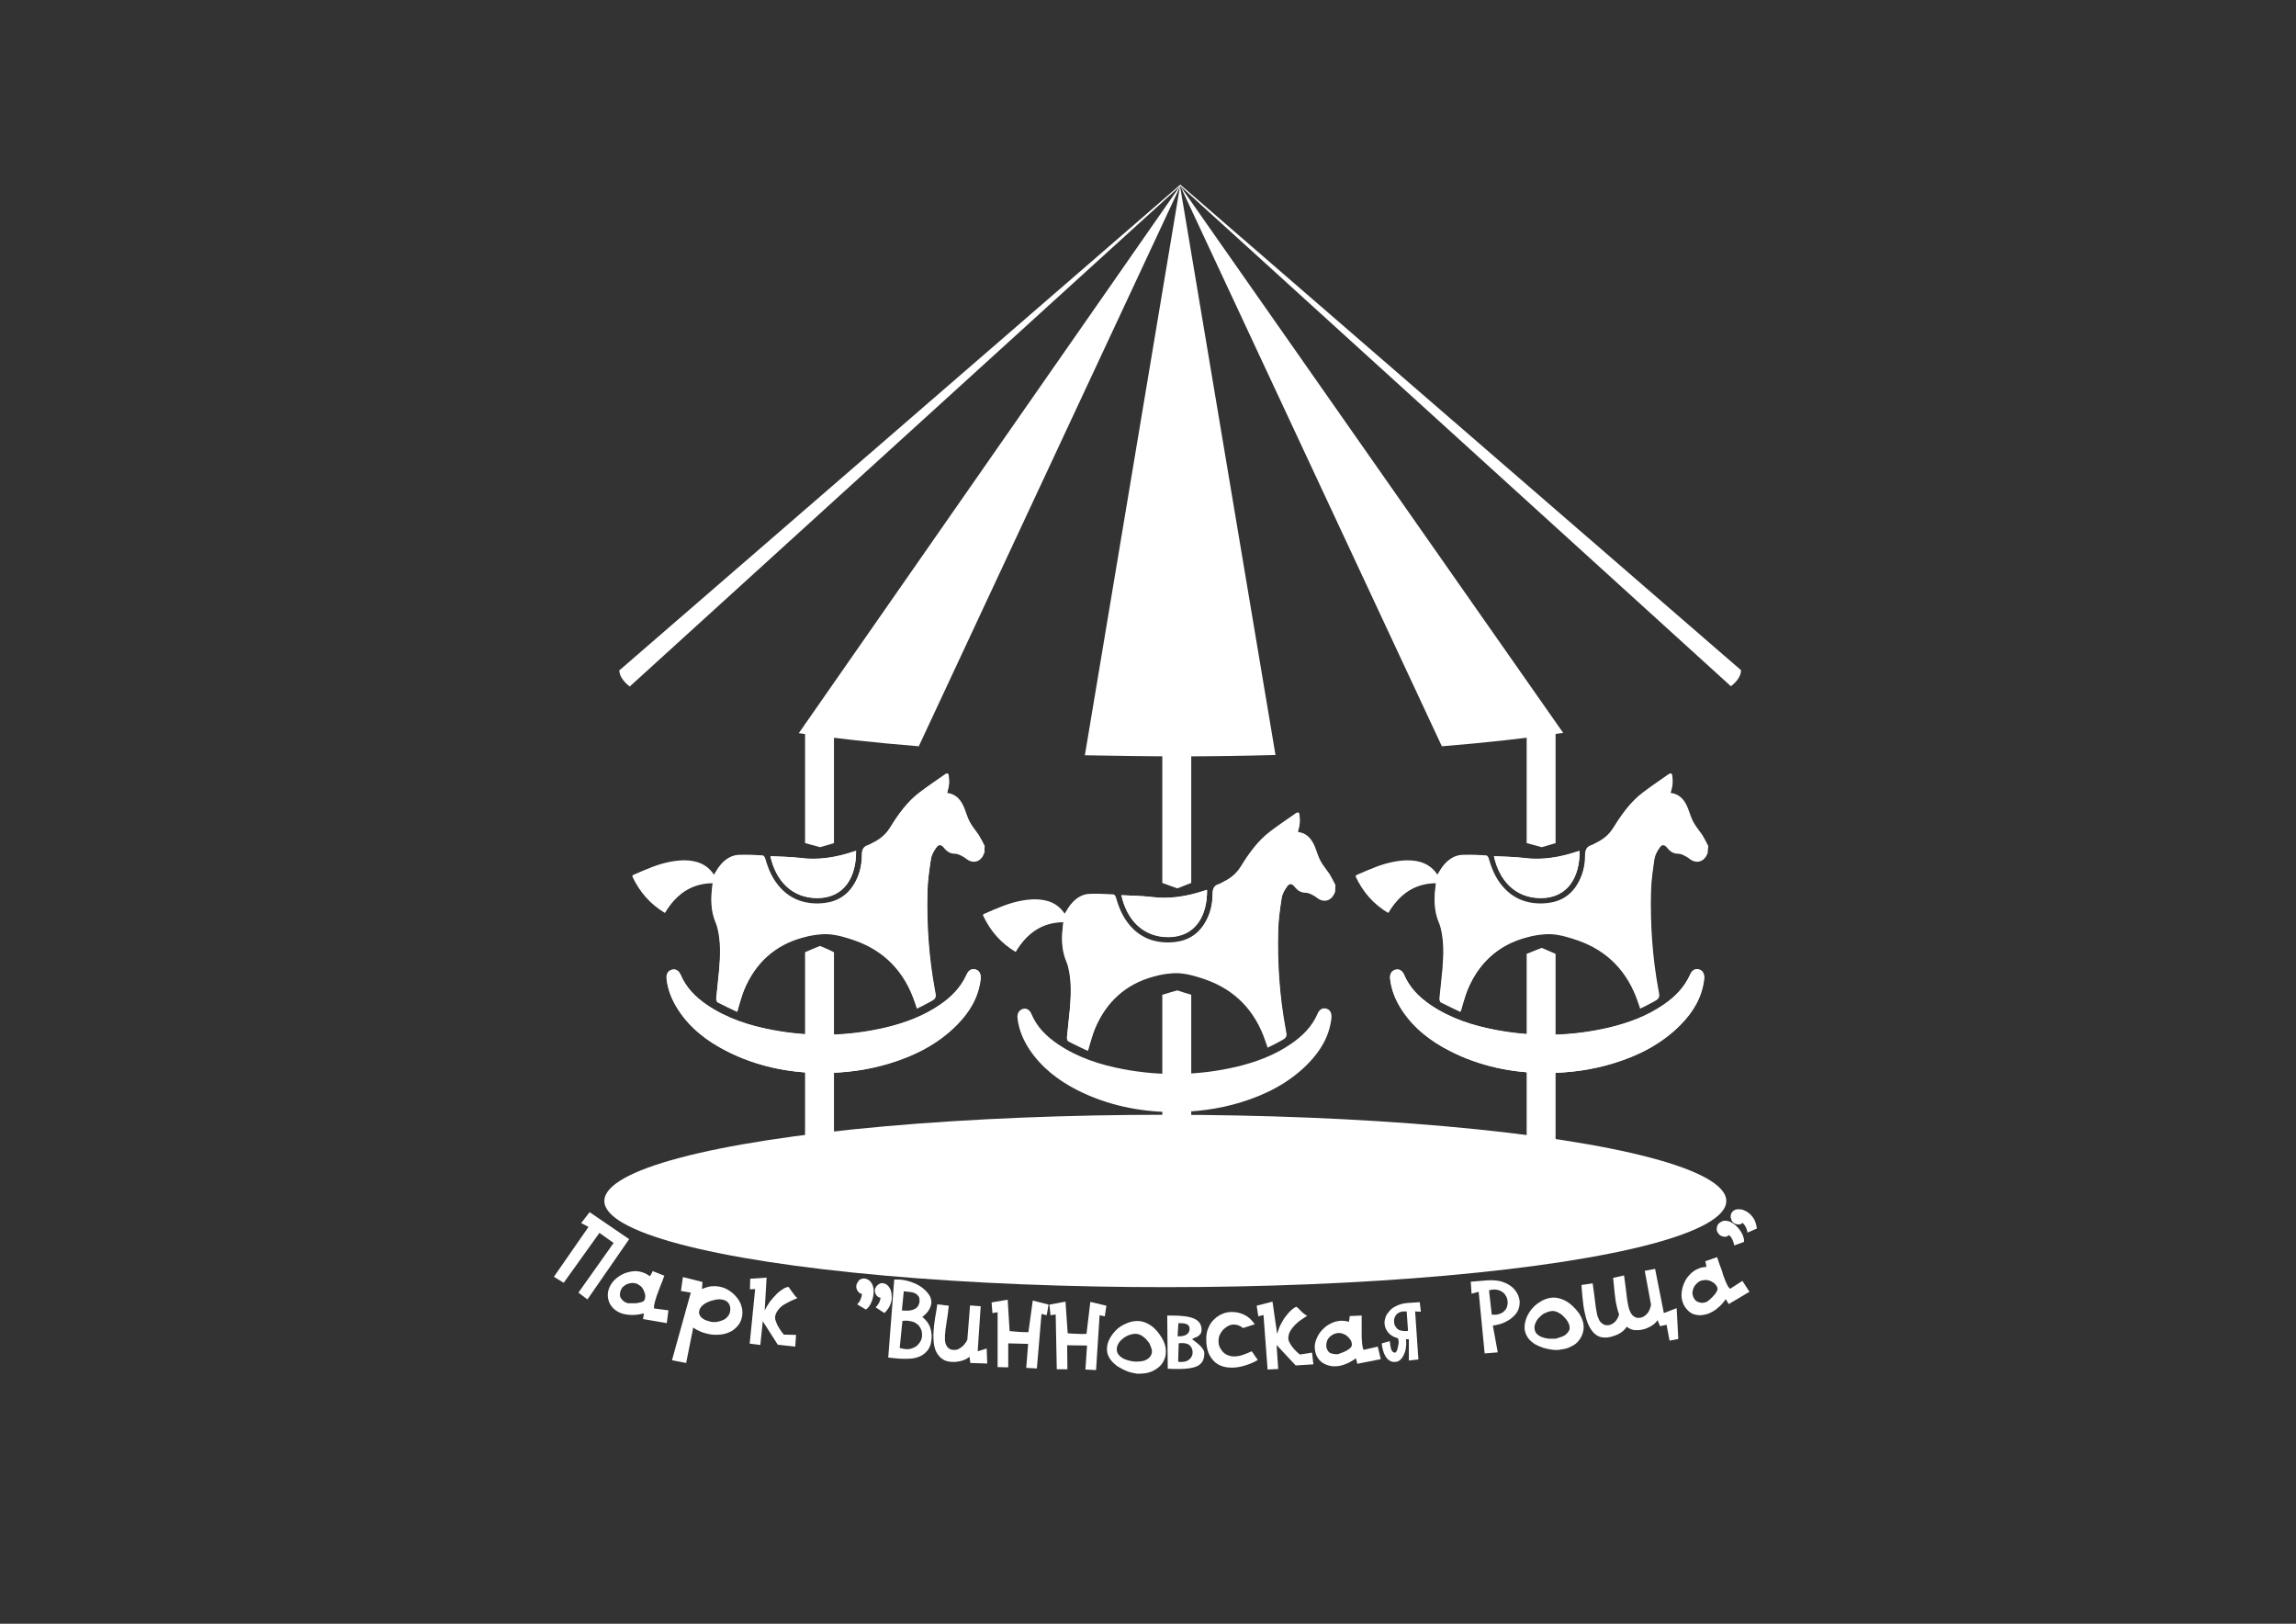 <?xml version="1.0" encoding="UTF-8"?> <!-- Generator: Adobe Illustrator 22.0.1, SVG Export Plug-In . SVG Version: 6.00 Build 0) --> <svg xmlns="http://www.w3.org/2000/svg" xmlns:xlink="http://www.w3.org/1999/xlink" x="0px" y="0px" viewBox="0 0 841.9 595.3" style="enable-background:new 0 0 841.9 595.3;" xml:space="preserve"><rect x="0" y="0" width="841.9" height="595.3" fill="#333333" stroke="none"/> <style type="text/css"> .st0{fill:#FFFFFF;} </style> <g id="Слой_1"> </g> <g id="Слой_2"> <polygon class="st0" points="431.7,325.7 429.2,324.8 426.2,323.7 426.2,239 436.8,239 436.8,323.7 434.5,324.6 "></polygon> <g> <line class="st0" x1="559.8" y1="255.8" x2="570.4" y2="266.1"></line> <polygon class="st0" points="559.8,255.8 559.8,309.1 562.8,309.9 565.3,310.6 568.1,309.8 570.4,309.1 570.4,266.1 "></polygon> </g> <g> <line class="st0" x1="295.2" y1="265.6" x2="305.8" y2="254.5"></line> <polygon class="st0" points="295.2,265.6 295.2,309.1 298.2,309.9 300.7,310.6 303.5,309.8 305.8,309.1 305.8,254.5 "></polygon> </g> <g> <path class="st0" d="M230.7,454.3l-15.3,22.1l-3.3-2.5l12.9-18.2l-5.2-3.7l-13.1,18.3l-3.6-2.2l12.7-18.3l-2.7-1.4l3.1-4 L230.7,454.3z"></path> <path class="st0" d="M243.6,467.7c-0.2,0.5-0.4,1-0.6,1.7c-0.3,0.7-0.6,1.4-0.9,2.2c-0.3,0.8-0.6,1.6-0.9,2.4 c-0.3,0.8-0.6,1.6-0.8,2.4c-0.2,0.7-0.4,1.3-0.5,1.9c-0.1,0.6-0.1,1-0.1,1.4l5.3,0.7l-0.6,4.7l-8.7-1.5l0.3-2.1 c-1.5,0.4-2.9,0.6-4.2,0.6c-1.3,0-2.6-0.2-3.7-0.5c-1-0.3-1.9-0.8-2.7-1.4c-0.8-0.6-1.3-1.3-1.8-2.1c-0.4-0.8-0.7-1.6-0.8-2.6 c-0.1-0.9,0-1.9,0.3-2.8c0.4-1.2,1-2.2,1.9-3.2c0.9-0.9,1.9-1.7,3.1-2.3c1.2-0.6,2.4-0.9,3.7-1.1s2.6,0,3.8,0.4 c0.9,0.3,1.8,0.8,2.6,1.4c0.5-0.7,0.8-1.3,1-1.9L243.6,467.7z M230.3,477.8c1.2,0,2.1,0,2.8,0c0.7-0.1,1.4-0.2,2.1-0.4 c0.7-0.2,1.1-0.6,1.2-1c0.2-0.7,0.3-1.4,0.1-2c-0.2-0.7-0.4-1.2-0.7-1.8c-0.3-0.5-0.7-1-1.2-1.3c-0.5-0.4-0.9-0.6-1.2-0.7 c-0.6-0.2-1.2-0.3-1.8-0.2c-0.6,0-1.2,0.2-1.7,0.4s-1,0.6-1.5,1c-0.4,0.4-0.7,1-0.9,1.6c-0.3,1.1-0.3,2,0.3,2.7 C228.3,476.9,229.1,477.5,230.3,477.8z"></path> <path class="st0" d="M246.4,498.7l6.9-24.8l-3.6-0.6l0.7-5.1l7.2,1.8l-0.2,2.6c1.1-0.5,2.1-0.8,3.2-1c1.1-0.1,2.1-0.1,3.1,0.1 c1.3,0.2,2.5,0.7,3.6,1.4c1.1,0.7,2.1,1.6,2.9,2.6c0.8,1,1.4,2.1,1.7,3.3c0.4,1.2,0.4,2.4,0.2,3.7c-0.3,1.4-0.8,2.5-1.6,3.4 s-1.7,1.7-2.8,2.2c-1.1,0.5-2.3,0.9-3.7,1c-1.3,0.1-2.7,0.1-4.1-0.2c-1-0.2-2.1-0.5-3-0.9c-1-0.4-1.9-0.9-2.7-1.5l-2.6,13 L246.4,498.7z M262.4,484.7c0.8-0.1,1.6-0.3,2.4-0.6s1.4-0.7,1.9-1.3c0.5-0.5,0.9-1.2,1-2c0.2-1,0.1-1.9-0.4-2.8 c-0.5-0.8-1.2-1.3-2.3-1.5c-0.8-0.2-1.7-0.2-2.6,0c-0.9,0.2-1.8,0.4-2.7,0.8s-1.6,0.8-2.2,1.4c-0.6,0.6-1,1.2-1.1,1.9 c-0.1,0.5-0.1,1,0.1,1.4c0.2,0.4,0.4,0.8,0.8,1.1c0.3,0.3,0.8,0.6,1.2,0.8c0.5,0.2,1,0.4,1.5,0.5 C260.7,484.7,261.5,484.7,262.4,484.7z"></path> <path class="st0" d="M280.4,480.4c0.6-1.2,1.3-2.3,2-3.3c0.8-1,1.6-1.9,2.4-2.7c0.8-0.8,1.6-1.4,2.3-1.8c0.7-0.5,1.4-0.7,2-0.8 c0.2,0.2,0.4,0.4,0.6,0.8c0.2,0.3,0.5,0.7,0.8,1.1c0.3,0.4,0.6,0.8,0.9,1.2c0.3,0.4,0.6,0.7,1,1c-0.7,0.3-1.4,0.6-2.3,1 c-0.9,0.4-1.7,0.9-2.6,1.4s-1.6,1.2-2.2,2c-0.6,0.8-1,1.6-1.1,2.6c0,0.2,0,0.5,0.1,0.9c0.1,0.4,0.3,0.9,0.5,1.4 c0.2,0.6,0.6,1.2,1,1.9c0.4,0.7,1,1.4,1.6,2.2l4.5,0.1l-0.3,4.3l-6.4-0.7l-5.5-8.6l-0.9,8.7l-3.9-0.5l2-20l-1.9,0.1l0.1-3.9l6-0.4 L280.4,480.4z"></path> <path class="st0" d="M314.3,478.2c0.5-0.5,0.9-1,1.2-1.7c0.3-0.7,0.5-1.4,0.6-2.1c-0.7-0.1-1.2-0.5-1.6-1.1 c-0.4-0.6-0.6-1.2-0.5-1.9c0-0.3,0.1-0.6,0.3-1c0.2-0.3,0.4-0.6,0.6-0.9s0.6-0.5,0.9-0.6c0.4-0.1,0.7-0.2,1.1-0.2 c0.7,0.1,1.2,0.3,1.7,0.6c0.5,0.4,0.8,0.8,1.1,1.3c0.3,0.5,0.5,1.1,0.6,1.8c0.1,0.7,0.1,1.3,0,2c-0.1,1.1-0.4,2.2-0.9,3.3 c-0.5,1.1-1.1,1.9-1.9,2.4L314.3,478.2z M321.1,479.3c0.5-0.5,0.8-1,1.2-1.6c0.3-0.6,0.5-1.3,0.6-1.9c-0.7-0.1-1.2-0.5-1.6-1 c-0.4-0.6-0.5-1.2-0.5-1.9c0-0.3,0.1-0.6,0.3-0.9c0.2-0.3,0.4-0.6,0.6-0.8c0.3-0.3,0.6-0.4,0.9-0.6c0.3-0.1,0.7-0.2,1-0.2 c0.6,0.1,1.2,0.3,1.7,0.7c0.5,0.4,0.8,0.9,1.1,1.4c0.3,0.6,0.4,1.2,0.5,1.8c0.1,0.6,0.1,1.2,0.1,1.8c-0.1,1-0.4,1.9-0.8,2.8 c-0.5,0.9-1.1,1.7-1.9,2.5L321.1,479.3z"></path> <path class="st0" d="M327.9,469.1c0.6,0,1.3,0,1.9,0c1.4,0.1,2.9,0.4,4.3,0.9c1.4,0.5,2.7,1.1,3.8,1.9c1.1,0.8,2,1.7,2.7,2.7 c0.7,1,1,2.1,0.9,3.2c-0.1,0.8-0.4,1.6-0.9,2.5c-0.5,0.8-1.3,1.7-2.4,2.5c1.3,1.1,2.3,2.3,2.8,3.7c0.5,1.4,0.7,2.8,0.6,4.1 c-0.1,1.7-0.5,3.1-1.2,4.1c-0.7,1-1.6,1.8-2.7,2.4c-1.1,0.5-2.3,0.9-3.7,1c-1.4,0.1-2.9,0.1-4.4,0c-0.7-0.1-1.4-0.1-2.1-0.2 c-0.6-0.1-1.3-0.1-1.8-0.2L327.9,469.1z M329.9,494.2c0.7,0.2,1.4,0.3,2,0.4c1,0.1,1.8,0,2.6-0.3c0.8-0.3,1.4-0.6,1.9-1.1 c0.5-0.5,0.9-1,1.2-1.6s0.5-1.3,0.5-1.9c0-0.6,0-1.3-0.2-1.9c-0.2-0.6-0.5-1.2-0.9-1.7c-0.4-0.5-1-0.9-1.7-1.3 c-0.7-0.3-1.5-0.5-2.5-0.6c-0.3,0-0.6,0-0.9,0s-0.7,0-1,0.1L329.9,494.2z M330.7,480.4c0.2,0,0.4,0.1,0.5,0.1c0.2,0,0.4,0,0.5,0 c1.6,0.1,2.9-0.1,3.9-0.7c1-0.6,1.5-1.6,1.6-2.8c0-0.6-0.1-1.2-0.3-1.6c-0.3-0.4-0.6-0.8-1.1-1.1c-0.5-0.3-1.1-0.5-1.9-0.6 c-0.8-0.1-1.6-0.2-2.5-0.3L330.7,480.4z"></path> <path class="st0" d="M347.9,478.7c-0.2,2.2-0.5,4.2-0.8,6c-0.3,1.8-0.5,3.4-0.6,4.8c0,0.7,0,1.4,0,2c0.1,0.6,0.2,1.2,0.5,1.7 c0.2,0.5,0.6,0.9,1,1.2s1,0.5,1.7,0.5c0.9,0.1,1.8-0.2,2.7-0.9c0.9-0.6,1.7-1.6,2.3-2.8l1-12.6l3.9,0.3l-1.1,16.5l3.3-1l0.2,5.5 l-6.2-0.2l-0.3-2.3c-0.8,0.7-1.8,1.2-2.9,1.5s-2.4,0.5-3.6,0.4c-1.5-0.1-2.6-0.4-3.5-1.1c-0.9-0.6-1.6-1.5-2.1-2.4s-0.8-2.1-1-3.4 c-0.1-1.3-0.2-2.6-0.1-4c0.1-1.8,0.3-3.5,0.6-5.3c0.3-1.8,0.6-3.4,0.8-4.9L347.9,478.7z"></path> <path class="st0" d="M370.2,488c1,0.1,2.2,0.2,3.4,0.3c1.3,0.1,2.4,0.1,3.5,0.1l1.6-11.6l5.8,1.5l-0.7,3.9l-1.9-0.5l-1.7,20 l-3.9-0.2l0.7-8.8l-7.3-0.2l0,8.8l-3.9-0.1l0-20.1l-1.9,0.3l-0.3-3.9l5.9-1L370.2,488z"></path> <path class="st0" d="M391.5,488.8c1,0.1,2.2,0.2,3.4,0.2c1.3,0.1,2.4,0.1,3.5,0l1.4-11.7l5.9,1.4l-0.6,3.9l-1.9-0.4l-1.3,20.1 l-3.9-0.2l0.6-8.8l-7.3-0.1l0.1,8.8l-3.9,0l-0.4-20.1l-1.9,0.3l-0.4-3.9l5.9-1.1L391.5,488.8z"></path> <path class="st0" d="M415.7,503.4c-0.9-0.2-1.8-0.4-2.7-0.8c-0.9-0.4-1.8-0.8-2.6-1.3c-0.9-0.5-1.6-1.1-2.3-1.8 c-0.7-0.7-1.2-1.4-1.6-2.2c-0.4-0.8-0.6-1.7-0.6-2.7c0-1.3,0.3-2.5,1-3.8c0.6-1.2,1.5-2.3,2.5-3.3c1-1,2.2-1.7,3.6-2.3 c1.3-0.6,2.7-0.9,4.1-0.9s2.7,0.4,4,1.1c1.3,0.7,2.4,1.7,3.3,2.8c0.9,1.1,1.7,2.3,2.3,3.6c0.6,1.3,0.8,2.5,0.8,3.6 c0,1.2-0.2,2.3-0.7,3.3c-0.5,1-1.1,1.9-2,2.6s-1.8,1.3-3,1.7c-1.1,0.4-2.4,0.6-3.7,0.6C417.3,503.7,416.5,503.6,415.7,503.4z M418.9,499c0.7-0.1,1.3-0.4,1.8-0.7c0.5-0.3,0.9-0.7,1.2-1.2c0.3-0.5,0.5-1,0.5-1.6c0-0.6-0.2-1.3-0.5-2 c-0.3-0.8-0.7-1.5-1.3-2.1c-0.5-0.7-1.2-1.2-1.9-1.7c-0.7-0.4-1.5-0.7-2.3-0.7c-0.8,0-1.7,0.2-2.5,0.5c-0.8,0.3-1.5,0.7-2.2,1.3 c-0.7,0.5-1.2,1.1-1.6,1.8c-0.4,0.7-0.6,1.3-0.6,2c0,0.8,0.2,1.5,0.7,2.1c0.5,0.6,1.1,1.1,1.8,1.4c0.7,0.4,1.5,0.6,2.3,0.8 c0.8,0.2,1.6,0.3,2.4,0.3C417.5,499.2,418.2,499.1,418.9,499z"></path> <path class="st0" d="M428,482.3l1.8,0c3.8,0,6.5,0.4,8.2,1.2c1.7,0.8,2.5,2.1,2.6,3.8c0,0.8-0.1,1.3-0.4,1.7 c-0.3,0.4-0.6,0.7-0.9,0.9c-0.4,0.2-0.7,0.4-1.1,0.5s-0.8,0.4-1.1,0.6c0.5,0.3,1,0.7,1.5,1.1s1,0.8,1.5,1.3 c0.4,0.4,0.8,0.9,1.1,1.4c0.3,0.5,0.4,0.9,0.4,1.4c0,1.1-0.2,2-0.6,2.8c-0.4,0.7-1,1.3-1.7,1.7c-0.8,0.4-1.7,0.7-2.9,0.9 c-1.2,0.2-2.5,0.3-4,0.3c-1.3,0-2.7,0-4.2-0.1L428,482.3z M431.8,489.9c0.1,0,0.2,0,0.4,0c0.1,0,0.2,0,0.4,0c1.1,0,2-0.3,2.6-0.7 c0.6-0.5,1-1.1,1-2c0-0.8-0.3-1.4-1-1.7c-0.6-0.3-1.5-0.4-2.6-0.4l-0.5,0L431.8,489.9z M432,499.2c0.4,0.1,0.9,0.2,1.4,0.1 c0.6,0,1.2-0.1,1.7-0.3c0.5-0.2,0.9-0.5,1.2-0.8c0.3-0.3,0.6-0.7,0.8-1.2c0.2-0.4,0.2-0.9,0.2-1.3c0-0.9-0.3-1.6-0.9-2.3 c-0.6-0.7-1.6-1-2.9-1c-0.4,0-0.9,0-1.3,0.1L432,499.2z"></path> <path class="st0" d="M455.8,486.9c-0.6-0.5-1.2-0.8-1.7-1s-1.1-0.3-1.7-0.3c-0.8,0-1.5,0.2-2.2,0.6s-1.3,0.9-1.8,1.4 c-0.5,0.6-0.9,1.2-1.2,1.9s-0.4,1.4-0.4,2.1c0,1,0.2,1.9,0.6,2.6c0.4,0.7,0.8,1.3,1.4,1.8c0.6,0.5,1.2,0.8,1.8,1 c0.7,0.2,1.3,0.3,1.9,0.3c1.1,0,2.2-0.2,3.3-0.6c1.1-0.4,2.2-0.8,3.2-1.3l2.2,3.2c-1.5,0.9-3,1.5-4.6,2c-1.6,0.5-3.2,0.8-4.7,0.8 c-1.3,0-2.5-0.1-3.7-0.5s-2.2-1-3-1.8s-1.6-1.9-2.1-3.2s-0.8-3-0.8-4.9c0-1.5,0.2-2.9,0.8-4.2c0.5-1.2,1.2-2.3,2.1-3.1 c0.9-0.9,1.9-1.5,3-2c1.1-0.5,2.3-0.7,3.5-0.7c1.5,0,3,0.3,4.5,1c1.5,0.7,2.8,1.9,3.9,3.5L455.8,486.9z"></path> <path class="st0" d="M468.3,489c0.4-1.3,0.8-2.5,1.4-3.6c0.6-1.1,1.2-2.2,1.9-3c0.7-0.9,1.3-1.6,2-2.2c0.7-0.6,1.3-1,1.8-1.1 c0.2,0.1,0.5,0.4,0.7,0.6c0.3,0.3,0.6,0.6,0.9,0.9c0.3,0.3,0.7,0.7,1.1,1c0.4,0.3,0.8,0.6,1.2,0.8c-0.6,0.4-1.3,0.9-2.1,1.4 c-0.8,0.5-1.6,1.2-2.3,1.9c-0.7,0.7-1.3,1.5-1.8,2.3c-0.5,0.9-0.7,1.8-0.7,2.8c0,0.2,0.1,0.5,0.2,0.9c0.2,0.4,0.4,0.8,0.7,1.3 s0.8,1.1,1.3,1.7s1.2,1.2,2,1.9l4.5-0.7l0.5,4.3l-6.5,0.4l-7-7.5l0.6,8.8l-3.9,0.2l-1.5-20l-1.9,0.5l-0.6-3.9l5.8-1.5L468.3,489z"></path> <path class="st0" d="M499.3,482.3c0,0.5,0,1.1,0,1.8s0,1.5,0,2.4c0,0.8,0,1.7,0,2.6c0,0.9,0,1.7,0.1,2.5c0,0.7,0.1,1.4,0.2,1.9 c0.1,0.6,0.2,1,0.4,1.4l5.2-1.2l1.1,4.6l-8.6,1.7l-0.5-2c-1.3,0.9-2.5,1.6-3.8,2.1c-1.3,0.5-2.5,0.8-3.6,0.8 c-1.1,0.1-2.1-0.1-3-0.4c-0.9-0.3-1.7-0.7-2.4-1.3c-0.7-0.6-1.2-1.3-1.6-2.1c-0.4-0.8-0.6-1.8-0.7-2.8c-0.1-1.2,0.2-2.5,0.7-3.6 c0.5-1.2,1.2-2.3,2.1-3.2c0.9-1,1.9-1.7,3.1-2.3c1.2-0.6,2.4-0.9,3.7-1c0.9,0,1.9,0.1,2.9,0.4c0.2-0.8,0.3-1.5,0.3-2.1 L499.3,482.3z M490.5,496.5c1.1-0.4,2-0.7,2.6-1c0.7-0.3,1.3-0.7,1.8-1.1c0.5-0.4,0.8-0.9,0.8-1.4c0-0.7-0.2-1.4-0.6-1.9 c-0.4-0.6-0.8-1-1.3-1.4c-0.5-0.4-1-0.6-1.6-0.8c-0.6-0.2-1-0.2-1.4-0.2c-0.6,0-1.2,0.2-1.7,0.4c-0.5,0.2-1,0.6-1.5,1 c-0.4,0.4-0.8,0.9-1,1.5c-0.2,0.6-0.3,1.2-0.3,1.8c0.1,1.1,0.5,1.9,1.2,2.5C488.2,496.3,489.2,496.5,490.5,496.5z"></path> <path class="st0" d="M518.9,480.8l1.2,17.6l-3.5,0.4l0-7.8c-0.2,0-0.4,0-0.6,0c-0.2,0-0.4,0-0.5,0c0,0.1,0.1,0.3,0.1,0.4 c0,0.1,0,0.2,0,0.4c0.1,0.7,0,1.5-0.1,2.4s-0.4,1.7-0.7,2.4s-0.8,1.4-1.3,1.9c-0.5,0.5-1.2,0.8-1.9,0.8c-0.8,0.1-1.5-0.1-2.1-0.5 c-0.6-0.4-1.1-0.9-1.5-1.6c-0.4-0.7-0.7-1.4-0.9-2.2s-0.4-1.6-0.4-2.5l2.9-0.8c0.1,0.6,0.2,1.1,0.2,1.6c0.1,0.5,0.2,0.9,0.3,1.3 s0.3,0.7,0.5,0.9c0.2,0.2,0.5,0.4,0.9,0.4c0.2,0,0.4-0.2,0.6-0.5c0.2-0.3,0.3-0.7,0.4-1.2c0.1-0.5,0.2-0.9,0.3-1.4 c0.1-0.5,0.1-0.9,0-1.3c0-0.4-0.1-0.7-0.3-0.9c-1.5-0.4-2.7-1.1-3.5-2.1s-1.2-2-1.3-3.1c-0.1-0.9,0.1-1.7,0.4-2.6 c0.3-0.9,0.9-1.6,1.6-2.4s1.6-1.3,2.7-1.8c1.1-0.5,2.3-0.8,3.7-0.9l4.5-0.3l0.4,3.5L518.9,480.8z M515.2,480.8c-0.2,0-0.4,0-0.6,0 c-0.6,0-1.2,0.2-1.6,0.4c-0.4,0.2-0.8,0.5-1.1,0.9s-0.5,0.8-0.6,1.2c-0.1,0.4-0.2,0.9-0.1,1.4c0,0.5,0.1,0.9,0.3,1.3 c0.2,0.4,0.5,0.8,0.8,1.1c0.3,0.3,0.8,0.6,1.3,0.7s1.1,0.2,1.7,0.2c0.2,0,0.3,0,0.5,0c0.2,0,0.4-0.1,0.5-0.1l-0.5-7.1 C515.6,480.8,515.4,480.8,515.2,480.8z"></path> <path class="st0" d="M539.3,469.9l6.1-0.5c1.7-0.1,3.3,0,4.7,0.3c1.4,0.4,2.6,0.9,3.6,1.6s1.8,1.5,2.4,2.5c0.6,0.9,0.9,1.9,1.1,3 c0.1,1,0,1.9-0.3,2.9c-0.3,1-0.9,1.9-1.7,2.7c-0.8,0.8-1.8,1.6-3.1,2.2c-1.3,0.7-2.8,1.1-4.7,1.4l1.8,9.8l-4.8,0.4l-2.2-22.6 l-2.6,0.7L539.3,469.9z M547,482c0.5,0,1,0,1.6,0c0.8-0.1,1.4-0.3,2-0.6c0.6-0.3,1-0.7,1.4-1.2c0.4-0.5,0.6-1,0.7-1.5 c0.1-0.6,0.2-1.1,0.1-1.7c-0.1-0.6-0.2-1.2-0.5-1.7c-0.3-0.5-0.6-1-1.1-1.4c-0.5-0.4-1-0.7-1.7-0.9c-0.6-0.2-1.4-0.3-2.2-0.2 c-0.4,0-0.8,0.1-1.3,0.3L547,482z"></path> <path class="st0" d="M570.1,494.9c-0.9,0-1.8-0.2-2.8-0.4c-1-0.2-1.9-0.5-2.8-0.9c-0.9-0.4-1.8-0.8-2.5-1.4 c-0.8-0.6-1.4-1.2-1.9-2s-0.8-1.6-1-2.5c-0.2-1.3,0-2.6,0.4-3.9c0.4-1.3,1.1-2.5,2-3.7c0.9-1.1,2-2.1,3.2-2.8 c1.2-0.8,2.6-1.3,3.9-1.5c1.4-0.2,2.8,0,4.1,0.5c1.4,0.5,2.6,1.3,3.7,2.3c1.1,1,2,2,2.8,3.2c0.7,1.2,1.2,2.3,1.4,3.5 c0.2,1.2,0.1,2.3-0.2,3.3c-0.3,1.1-0.8,2-1.5,2.9c-0.7,0.9-1.6,1.6-2.7,2.1c-1.1,0.6-2.3,1-3.6,1.1 C571.8,494.9,571,495,570.1,494.9z M572.6,490.1c0.6-0.2,1.2-0.5,1.6-0.9c0.5-0.4,0.8-0.8,1.1-1.3s0.3-1.1,0.2-1.7 c-0.1-0.6-0.3-1.2-0.8-1.9c-0.4-0.7-1-1.3-1.6-1.9c-0.6-0.6-1.3-1-2.1-1.4c-0.8-0.3-1.6-0.5-2.3-0.3c-0.8,0.1-1.6,0.4-2.4,0.8 c-0.8,0.4-1.4,1-2,1.6c-0.6,0.6-1,1.3-1.3,2c-0.3,0.7-0.4,1.4-0.3,2.1c0.1,0.8,0.4,1.5,1,2c0.6,0.5,1.2,0.9,2,1.1 c0.8,0.3,1.6,0.4,2.4,0.5c0.9,0,1.7,0,2.4,0C571.3,490.5,572,490.3,572.6,490.1z"></path> <path class="st0" d="M611.1,485.7l-2.4,0.5l-0.9-2.2c-0.6,0.9-1.4,1.6-2.4,2.2c-1.1,0.6-2.2,1.1-3.4,1.3c-1,0.2-2,0.2-3,0.1 c-0.9-0.2-1.8-0.6-2.5-1.2c-0.7,1.1-1.6,1.9-2.7,2.5c-1.1,0.6-2.2,1-3.5,1.3c-1.4,0.3-2.7,0.2-3.7-0.1c-1-0.4-1.9-1-2.6-1.9 c-0.7-0.8-1.3-1.9-1.8-3.1c-0.5-1.2-0.8-2.5-1.1-3.8c-0.4-1.7-0.6-3.5-0.8-5.3c-0.2-1.8-0.3-3.4-0.4-4.9l4.1-0.6 c0.3,2.2,0.6,4.2,0.8,6c0.2,1.8,0.4,3.4,0.7,4.8c0.1,0.7,0.3,1.4,0.6,2c0.2,0.6,0.5,1.1,0.9,1.5s0.8,0.7,1.3,0.9 c0.5,0.2,1.1,0.2,1.8,0.1c0.8-0.2,1.5-0.6,2.2-1.3c0.6-0.7,1.1-1.5,1.4-2.6c-0.2-0.5-0.3-1-0.5-1.5c-0.1-0.5-0.3-1.1-0.4-1.6 c-0.4-1.7-0.6-3.5-0.8-5.3c-0.2-1.8-0.3-3.5-0.5-5l4-0.9c0.3,2.2,0.6,4.2,0.8,6s0.4,3.5,0.7,4.9c0.2,0.7,0.3,1.4,0.6,2 c0.2,0.6,0.5,1.1,0.9,1.6c0.4,0.4,0.8,0.7,1.3,0.9c0.5,0.2,1.1,0.2,1.8,0.1c0.9-0.2,1.7-0.7,2.4-1.5c0.7-0.8,1.2-2,1.4-3.3 l-2.3-12.4l3.8-0.7l3.2,16.2l4.7-1.8l0.6,11.3l-3.2,0.6L611.1,485.7z"></path> <path class="st0" d="M629.6,460.9c0.2,0.5,0.4,1,0.6,1.7c0.2,0.7,0.5,1.4,0.8,2.2c0.3,0.8,0.6,1.6,0.8,2.5 c0.3,0.8,0.6,1.6,0.9,2.4c0.3,0.7,0.6,1.3,0.8,1.7c0.3,0.5,0.6,0.9,0.9,1.1l4.5-2.9l2.6,4l-7.6,4.5l-1.1-1.8 c-0.9,1.3-1.8,2.3-2.9,3.2c-1,0.9-2.1,1.5-3.2,2c-1,0.4-2,0.6-3,0.7c-1,0-1.9-0.1-2.7-0.4c-0.8-0.3-1.6-0.8-2.2-1.5 c-0.7-0.7-1.2-1.4-1.6-2.4c-0.5-1.2-0.7-2.4-0.6-3.7c0.1-1.3,0.4-2.5,0.9-3.7c0.5-1.2,1.2-2.3,2.1-3.2c0.9-1,2-1.7,3.2-2.2 c0.9-0.4,1.8-0.6,2.9-0.6c-0.1-0.8-0.2-1.5-0.4-2.1L629.6,460.9z M626,477.2c0.9-0.7,1.6-1.3,2.1-1.9c0.5-0.5,1-1.1,1.3-1.7 c0.4-0.6,0.5-1.1,0.3-1.6c-0.3-0.7-0.7-1.2-1.2-1.6c-0.5-0.4-1.1-0.7-1.7-0.9c-0.6-0.2-1.2-0.3-1.8-0.2s-1,0.1-1.4,0.3 c-0.6,0.2-1,0.5-1.5,1c-0.4,0.4-0.8,0.9-1,1.4c-0.3,0.5-0.4,1.1-0.5,1.7s0.1,1.2,0.3,1.8c0.4,1,1.1,1.7,2,1.9 C623.9,477.8,624.9,477.7,626,477.2z"></path> <path class="st0" d="M635.9,456.6c-0.1-0.7-0.3-1.3-0.6-2c-0.3-0.7-0.7-1.3-1.3-1.8c-0.5,0.5-1.1,0.7-1.8,0.6 c-0.7-0.1-1.3-0.3-1.8-0.8c-0.2-0.2-0.4-0.5-0.6-0.8c-0.2-0.3-0.3-0.7-0.3-1s0-0.7,0.1-1.1c0.1-0.4,0.3-0.7,0.5-1 c0.5-0.5,1-0.8,1.5-1c0.6-0.2,1.1-0.2,1.7-0.1c0.6,0.1,1.2,0.3,1.8,0.7c0.6,0.3,1.1,0.7,1.6,1.2c0.8,0.8,1.5,1.7,2.1,2.8 c0.5,1.1,0.8,2.1,0.7,3L635.9,456.6z M640.8,451.9c-0.1-0.6-0.3-1.3-0.6-1.9c-0.3-0.6-0.7-1.2-1.2-1.7c-0.5,0.5-1.1,0.7-1.8,0.6 c-0.7-0.1-1.3-0.3-1.8-0.8c-0.2-0.2-0.4-0.5-0.5-0.8c-0.1-0.3-0.2-0.7-0.3-1c0-0.4,0-0.7,0.1-1.1s0.3-0.6,0.5-0.9 c0.4-0.5,1-0.8,1.5-0.9c0.6-0.1,1.2-0.1,1.8,0c0.6,0.1,1.2,0.4,1.8,0.7c0.6,0.3,1,0.7,1.4,1c0.7,0.7,1.3,1.4,1.7,2.3 c0.4,0.9,0.7,1.9,0.8,3L640.8,451.9z"></path> </g> <ellipse class="st0" cx="427.3" cy="440.3" rx="205.7" ry="31.6"></ellipse> <g> <path class="st0" d="M432.8,277.3c11.9,0,23.5-0.2,34.9-0.5L432.7,68.2l-34.9,208.7C409.2,277.1,420.9,277.3,432.8,277.3z"></path> <path class="st0" d="M432.8,67.7L227.3,245.6l-0.2,0c0,0,0,0.1,0,0.1c0,2,1.3,4,3.8,6L432.6,68.3L292.9,268.8 c13.2,1.9,28,3.5,44,4.8l95.9-205.4l95.9,205.4c16.2-1.3,31.2-3,44.5-4.9L432.7,68.1l202,183.5c2.4-1.9,3.7-3.9,3.7-5.9 L432.8,67.7z"></path> </g> <polygon class="st0" points="300.7,346.8 298.2,347.8 295.2,349.1 295.2,432.2 305.8,432.2 305.8,349.1 303.5,348 "></polygon> <polygon class="st0" points="565.3,347.5 562.8,348.5 559.8,349.7 559.8,432.9 570.4,432.9 570.4,349.7 568.1,348.7 "></polygon> <polygon class="st0" points="431.7,363.1 429.2,363.8 426.2,364.7 426.2,453.7 436.8,453.7 436.8,364.7 434.5,364 "></polygon> <g> <path class="st0" d="M361,312.6c0,31.5,0-15.7,0-2.1c-0.7-1.4-1.4-2.8-2.2-4.1c-1-1.7-2.3-3.1-3.3-4.8c-0.8-1.5-1.3-3.2-1.9-4.8 c-1.2-3.1-3-5.4-6.4-5.8c0.2-1.2,0.6-2.2,0.7-3.3c0.1-1,0-2-0.1-3c-0.1-0.8-0.6-1.1-1.3-0.6c-3.1,2.2-6.3,4.3-9.3,6.6 c-4.6,3.5-7.9,8.2-11,13.1c-1.6,2.6-3.7,4.2-6.2,5.4c-0.6,0.3-1.2,0.7-1.8,0.9c-1.7,0.5-2.2,1.5-2.2,3.5c0,4-1,7.8-3.1,11.1 c-3,4.7-7.3,6.6-12.5,6.8c-6,0.2-11.2-1.7-15.1-6.6c-2.3-2.9-3.8-6.3-4.8-9.9c-0.1-0.5-0.6-1.1-0.9-1.1c-2.9-0.1-5.9-0.3-8.8-0.2 c-2.8,0.1-5.1,1.6-6.8,3.8c-0.9,1.1-1.5,2.3-2.3,3.5c-2.6-4.2-6.6-5.4-11.1-5.3c-3.9,0-7.7,1-11.4,2.4c-2.5,0.9-4.9,2-7.4,3.1 c2.8,6,6.7,10.3,12,13.5c4.1-6.8,9.6-10.8,17.5-10.9c-0.6,4.4-0.8,8.5,0.4,12.5c0.4,1.4,1.1,2.7,1.4,4.1c1.2,4.9,1,10,0.6,15 c-0.3,3.6-0.8,7.2-1.1,10.7c0,0.5,0.2,1.3,0.5,1.4c2.3,1.2,4.7,2.3,7.2,3.5c0.2-0.6,0.3-1,0.4-1.5c0.7-2.2,1.3-4.5,2.2-6.7 c4.2-9.9,11.4-16.3,21.3-19c3-0.9,6.3-1.4,9.4-1.3c3.3,0.2,6.6,1.2,9.8,2.3c10.8,3.8,18.3,11.4,22.1,22.9c0.2,0.7,0.5,1.3,0.7,2.1 c1.6-0.8,3.1-1.5,4.5-2.3c2.6-1.4,2.6-1.4,2-4.4c-2.2-11.9-3.1-24-2.7-36.1c0.1-4,0.7-8.1,1.3-12c0.2-1.5,1.1-3,2-4.2 c0.9-1.3,1.8-1.2,2.8,0c1.1,1.4,2.3,2.2,4.1,2.2c0.9,0,1.9,0.5,2.8,1c0.8,0.4,1.4,1,2.1,1.4c2,1.1,4.2,0.5,5.3-1.6 C360.6,313.2,360.8,312.9,361,312.6z M300.9,393.4c9.2,0,17.3-1.1,25.3-3.5c9.2-2.8,17.8-7.1,24.8-14.2c4.5-4.6,7.8-9.9,8.6-16.6 c0.2-1.9-0.4-3.2-1.8-3.6c-1.4-0.4-2.6,0.2-3.3,1.9c-2.1,4.8-5.6,8.2-9.7,11c-6.1,4.2-12.9,6.7-20,8.4 c-13.7,3.2-27.6,3.5-41.4,0.9c-8.5-1.6-16.7-4.2-24.1-9.2c-4.1-2.8-7.7-6.2-9.7-11.1c-0.7-1.6-1.9-2.2-3.2-1.8 c-1.4,0.5-2.1,1.7-1.9,3.4c0.5,4.3,2.1,8,4.4,11.5c4.5,6.7,10.6,11.3,17.4,14.8C277.4,391,289.4,393.3,300.9,393.4z M282.5,313.9 c1.9,8.7,7.6,15.4,17.3,15.3c9.9-0.1,14.2-7.8,14.1-17.3c-0.3,0.1-0.7,0.2-1,0.3c-6.3,2.1-12.8,3.2-19.5,2.3 C289.9,314.1,286.2,314.1,282.5,313.9z"></path> <path class="st0" d="M360.5,313.5c-1.1,2.1-3.3,2.8-5.3,1.6c-0.7-0.4-1.4-1-2.1-1.4c-0.9-0.4-1.9-0.9-2.8-1c-1.8,0-3-0.8-4.1-2.2 c-1-1.2-1.9-1.3-2.8,0c-0.9,1.3-1.7,2.7-2,4.2c-0.6,4-1.2,8-1.3,12c-0.3,12.1,0.5,24.2,2.7,36.1c0.6,3,0.6,3-2,4.4 c-1.5,0.8-2.9,1.5-4.5,2.3c-0.3-0.8-0.5-1.4-0.7-2.1c-3.8-11.5-11.3-19.1-22.1-22.9c-3.2-1.1-6.5-2.1-9.8-2.3 c-3.1-0.2-6.4,0.4-9.4,1.3c-9.9,2.8-17.1,9.1-21.3,19c-0.9,2.1-1.5,4.4-2.2,6.7c-0.1,0.4-0.2,0.8-0.4,1.5 c-2.5-1.2-4.9-2.3-7.2-3.5c-0.3-0.2-0.5-0.9-0.5-1.4c0.3-3.6,0.8-7.2,1.1-10.7c0.4-5,0.6-10.1-0.6-15c-0.3-1.4-1-2.7-1.4-4.1 c-1.2-4-1-8.2-0.4-12.5c-7.8,0.1-13.4,4.1-17.5,10.9c-5.3-3.1-9.2-7.5-12-13.5c2.5-1.1,5-2.2,7.4-3.1c3.7-1.4,7.5-2.3,11.4-2.4 c4.4,0,8.4,1.2,11.1,5.3c0.8-1.2,1.4-2.5,2.3-3.5c1.8-2.2,4.1-3.7,6.8-3.8c2.9-0.1,5.9,0,8.8,0.2c0.3,0,0.8,0.7,0.9,1.1 c1,3.6,2.4,7,4.8,9.9c4,4.9,9.2,6.8,15.1,6.6c5.2-0.2,9.5-2.1,12.5-6.8c2.1-3.3,3.1-7.1,3.1-11.1c0-1.9,0.5-3,2.2-3.5 c0.6-0.2,1.2-0.6,1.8-0.9c2.5-1.2,4.6-2.9,6.2-5.4c3-4.9,6.4-9.7,11-13.1c3-2.3,6.2-4.4,9.3-6.6c0.8-0.5,1.2-0.3,1.3,0.6 c0.1,1,0.2,2,0.1,3c-0.1,1.1-0.4,2.2-0.7,3.3c3.4,0.4,5.2,2.7,6.4,5.8c0.6,1.6,1.1,3.3,1.9,4.8c0.9,1.7,2.2,3.2,3.3,4.8 c0.8,1.3,1.5,2.7,2.2,4.1C361,311.1,360.6,313.2,360.5,313.5z"></path> <path class="st0" d="M300.9,393.4c-11.5-0.1-23.5-2.4-34.7-8.2c-6.9-3.5-13-8.1-17.4-14.8c-2.3-3.5-3.9-7.2-4.4-11.5 c-0.2-1.8,0.5-3,1.9-3.4c1.3-0.4,2.5,0.2,3.2,1.8c2.1,4.8,5.6,8.3,9.7,11.1c7.4,5,15.6,7.6,24.1,9.2c13.9,2.6,27.7,2.3,41.4-0.9 c7.1-1.7,13.9-4.2,20-8.4c4.1-2.8,7.5-6.2,9.7-11c0.7-1.7,2-2.3,3.3-1.9c1.4,0.4,2,1.7,1.8,3.6c-0.9,6.7-4.1,12.1-8.6,16.6 c-7,7.1-15.5,11.4-24.8,14.2C318.2,392.3,310.1,393.4,300.9,393.4z"></path> <path class="st0" d="M282.5,313.9c3.7,0.2,7.3,0.2,10.9,0.7c6.7,0.9,13.1-0.2,19.5-2.3c0.3-0.1,0.6-0.2,1-0.3 c0.1,9.4-4.2,17.2-14.1,17.3C290.2,329.3,284.4,322.6,282.5,313.9z"></path> </g> <g> <path class="st0" d="M626.2,312.6c0,31.5,0-15.7,0-2.1c-0.7-1.4-1.4-2.8-2.2-4.1c-1-1.7-2.3-3.1-3.3-4.8c-0.8-1.5-1.3-3.2-1.9-4.8 c-1.2-3.1-3-5.4-6.4-5.8c0.2-1.2,0.6-2.2,0.7-3.3c0.1-1,0-2-0.1-3c-0.1-0.8-0.6-1.1-1.3-0.6c-3.1,2.2-6.3,4.3-9.3,6.6 c-4.6,3.5-7.9,8.2-11,13.1c-1.6,2.6-3.7,4.2-6.2,5.4c-0.6,0.3-1.2,0.7-1.8,0.9c-1.7,0.5-2.2,1.5-2.2,3.5c0,4-1,7.8-3.1,11.1 c-3,4.7-7.3,6.6-12.5,6.8c-6,0.2-11.2-1.7-15.1-6.6c-2.3-2.9-3.8-6.3-4.8-9.9c-0.1-0.5-0.6-1.1-0.9-1.1c-2.9-0.1-5.9-0.3-8.8-0.2 c-2.8,0.1-5.1,1.6-6.8,3.8c-0.9,1.1-1.5,2.3-2.3,3.5c-2.6-4.2-6.6-5.4-11.1-5.3c-3.9,0-7.7,1-11.4,2.4c-2.5,0.9-4.9,2-7.4,3.1 c2.8,6,6.7,10.3,12,13.5c4.1-6.8,9.6-10.8,17.5-10.9c-0.6,4.4-0.8,8.5,0.4,12.5c0.4,1.4,1.1,2.7,1.4,4.1c1.2,4.9,1,10,0.6,15 c-0.3,3.6-0.8,7.2-1.1,10.7c0,0.5,0.2,1.3,0.5,1.4c2.3,1.2,4.7,2.3,7.2,3.5c0.2-0.6,0.3-1,0.4-1.5c0.7-2.2,1.3-4.5,2.2-6.7 c4.2-9.9,11.4-16.3,21.3-19c3-0.9,6.3-1.4,9.4-1.3c3.3,0.2,6.6,1.2,9.8,2.3c10.8,3.8,18.3,11.4,22.1,22.9c0.2,0.7,0.5,1.3,0.7,2.1 c1.6-0.8,3.1-1.5,4.5-2.3c2.6-1.4,2.6-1.4,2-4.4c-2.2-11.9-3.1-24-2.7-36.1c0.1-4,0.7-8.1,1.3-12c0.2-1.5,1.1-3,2-4.2 c0.9-1.3,1.8-1.2,2.8,0c1.1,1.4,2.3,2.2,4.1,2.2c0.9,0,1.9,0.5,2.8,1c0.8,0.4,1.4,1,2.1,1.4c2,1.1,4.2,0.5,5.3-1.6 C625.9,313.2,626.1,312.9,626.2,312.6z M566.2,393.4c9.2,0,17.3-1.1,25.3-3.5c9.2-2.8,17.8-7.1,24.8-14.2 c4.5-4.6,7.8-9.9,8.6-16.6c0.2-1.9-0.4-3.2-1.8-3.6c-1.4-0.4-2.6,0.2-3.3,1.9c-2.1,4.8-5.6,8.2-9.7,11c-6.1,4.2-12.9,6.7-20,8.4 c-13.7,3.2-27.6,3.5-41.4,0.9c-8.5-1.6-16.7-4.2-24.1-9.2c-4.1-2.8-7.7-6.2-9.7-11.1c-0.7-1.6-1.9-2.2-3.2-1.8 c-1.4,0.5-2.1,1.7-1.9,3.4c0.5,4.3,2.1,8,4.4,11.5c4.5,6.7,10.6,11.3,17.4,14.8C542.7,391,554.7,393.3,566.2,393.4z M547.8,313.9 c1.9,8.7,7.6,15.4,17.3,15.3c9.9-0.1,14.2-7.8,14.1-17.3c-0.3,0.1-0.7,0.2-1,0.3c-6.3,2.1-12.8,3.2-19.5,2.3 C555.2,314.1,551.5,314.1,547.8,313.9z"></path> <path class="st0" d="M625.8,313.5c-1.1,2.1-3.3,2.8-5.3,1.6c-0.7-0.4-1.4-1-2.1-1.4c-0.9-0.4-1.9-0.9-2.8-1c-1.8,0-3-0.8-4.1-2.2 c-1-1.2-1.9-1.3-2.8,0c-0.9,1.3-1.7,2.7-2,4.2c-0.6,4-1.2,8-1.3,12c-0.3,12.1,0.5,24.2,2.7,36.1c0.6,3,0.6,3-2,4.4 c-1.5,0.8-2.9,1.5-4.5,2.3c-0.3-0.8-0.5-1.4-0.7-2.1c-3.8-11.5-11.3-19.1-22.1-22.9c-3.2-1.1-6.5-2.1-9.8-2.3 c-3.1-0.2-6.4,0.4-9.4,1.3c-9.9,2.8-17.1,9.1-21.3,19c-0.9,2.1-1.5,4.4-2.2,6.7c-0.1,0.4-0.2,0.8-0.4,1.5 c-2.5-1.2-4.9-2.3-7.2-3.5c-0.3-0.2-0.5-0.9-0.5-1.4c0.3-3.6,0.8-7.2,1.1-10.7c0.4-5,0.6-10.1-0.6-15c-0.3-1.4-1-2.7-1.4-4.1 c-1.2-4-1-8.2-0.4-12.5c-7.8,0.1-13.4,4.1-17.5,10.9c-5.3-3.1-9.2-7.5-12-13.5c2.5-1.1,5-2.2,7.4-3.1c3.7-1.4,7.5-2.3,11.4-2.4 c4.4,0,8.4,1.2,11.1,5.3c0.8-1.2,1.4-2.5,2.3-3.5c1.8-2.2,4.1-3.7,6.8-3.8c2.9-0.1,5.9,0,8.8,0.2c0.3,0,0.8,0.7,0.9,1.1 c1,3.6,2.4,7,4.8,9.9c4,4.9,9.2,6.8,15.1,6.6c5.2-0.2,9.5-2.1,12.5-6.8c2.1-3.3,3.1-7.1,3.1-11.1c0-1.9,0.5-3,2.2-3.5 c0.6-0.2,1.2-0.6,1.8-0.9c2.5-1.2,4.6-2.9,6.2-5.4c3-4.9,6.4-9.7,11-13.1c3-2.3,6.2-4.4,9.3-6.6c0.8-0.5,1.2-0.3,1.3,0.6 c0.1,1,0.2,2,0.1,3c-0.1,1.1-0.4,2.2-0.7,3.3c3.4,0.4,5.2,2.7,6.4,5.8c0.6,1.6,1.1,3.3,1.9,4.8c0.9,1.7,2.2,3.2,3.3,4.8 c0.8,1.3,1.5,2.7,2.2,4.1C626.2,311.1,625.9,313.2,625.8,313.5z"></path> <path class="st0" d="M566.2,393.4c-11.5-0.1-23.5-2.4-34.7-8.2c-6.9-3.5-13-8.1-17.4-14.8c-2.3-3.5-3.9-7.2-4.4-11.5 c-0.2-1.8,0.5-3,1.9-3.4c1.3-0.4,2.5,0.2,3.2,1.8c2.1,4.8,5.6,8.3,9.7,11.1c7.4,5,15.6,7.6,24.1,9.2c13.9,2.6,27.7,2.3,41.4-0.9 c7.1-1.7,13.9-4.2,20-8.4c4.1-2.8,7.5-6.2,9.7-11c0.7-1.7,2-2.3,3.3-1.9c1.4,0.4,2,1.7,1.8,3.6c-0.9,6.7-4.1,12.1-8.6,16.6 c-7,7.1-15.5,11.4-24.8,14.2C583.5,392.3,575.4,393.4,566.2,393.4z"></path> <path class="st0" d="M547.8,313.9c3.7,0.2,7.3,0.2,10.9,0.7c6.7,0.9,13.1-0.2,19.5-2.3c0.3-0.1,0.6-0.2,1-0.3 c0.1,9.4-4.2,17.2-14.1,17.3C555.5,329.3,549.7,322.6,547.8,313.9z"></path> </g> <g> <path class="st0" d="M489.6,326.9c0,31.4,0-15.7,0-2.1c-0.7-1.4-1.4-2.8-2.2-4.1c-1-1.7-2.3-3.1-3.3-4.8c-0.8-1.5-1.3-3.2-1.9-4.8 c-1.2-3.1-3-5.4-6.4-5.8c0.2-1.2,0.6-2.2,0.7-3.3c0.1-1,0-2-0.1-3c-0.1-0.8-0.6-1.1-1.3-0.6c-3.1,2.2-6.3,4.3-9.3,6.6 c-4.6,3.5-7.9,8.2-11,13.1c-1.6,2.6-3.7,4.2-6.2,5.4c-0.6,0.3-1.2,0.7-1.8,0.9c-1.7,0.5-2.2,1.5-2.2,3.5c0,4-1,7.8-3.1,11.1 c-3,4.7-7.3,6.6-12.5,6.8c-6,0.2-11.2-1.7-15.1-6.6c-2.3-2.9-3.8-6.3-4.8-9.9c-0.1-0.5-0.6-1.1-0.9-1.1c-2.9-0.1-5.9-0.3-8.8-0.2 c-2.8,0.1-5.1,1.6-6.8,3.8c-0.9,1.1-1.5,2.3-2.3,3.5c-2.6-4.2-6.6-5.4-11.1-5.3c-3.9,0-7.7,1-11.4,2.4c-2.5,0.9-4.9,2-7.4,3.1 c2.8,6,6.7,10.3,12,13.5c4.1-6.8,9.6-10.8,17.5-10.9c-0.6,4.4-0.8,8.5,0.4,12.5c0.4,1.4,1.1,2.7,1.4,4.1c1.2,4.9,1,10,0.6,15 c-0.3,3.6-0.8,7.2-1.1,10.7c0,0.5,0.2,1.3,0.5,1.4c2.3,1.2,4.7,2.3,7.2,3.5c0.2-0.6,0.3-1,0.4-1.5c0.7-2.2,1.3-4.5,2.2-6.7 c4.2-9.9,11.4-16.3,21.3-19c3-0.9,6.3-1.4,9.4-1.3c3.3,0.2,6.6,1.2,9.8,2.3c10.8,3.8,18.3,11.4,22.1,22.9c0.2,0.7,0.5,1.3,0.7,2.1 c1.6-0.8,3.1-1.5,4.5-2.3c2.6-1.4,2.6-1.4,2-4.4c-2.2-11.9-3.1-24-2.7-36.1c0.1-4,0.7-8.1,1.3-12c0.2-1.5,1.1-3,2-4.2 c0.9-1.3,1.8-1.2,2.8,0c1.1,1.4,2.3,2.2,4.1,2.2c0.9,0,1.9,0.5,2.8,1c0.8,0.4,1.4,1,2.1,1.4c2,1.1,4.2,0.5,5.3-1.6 C489.3,327.5,489.5,327.2,489.6,326.9z M429.5,407.7c9.2,0,17.3-1.1,25.3-3.5c9.2-2.8,17.8-7.1,24.8-14.2 c4.5-4.6,7.8-9.9,8.6-16.6c0.2-1.9-0.4-3.2-1.8-3.6c-1.4-0.4-2.6,0.2-3.3,1.9c-2.1,4.8-5.6,8.2-9.7,11c-6.1,4.2-12.9,6.7-20,8.4 c-13.7,3.2-27.6,3.5-41.4,0.9c-8.5-1.6-16.7-4.2-24.1-9.2c-4.1-2.8-7.7-6.2-9.7-11.1c-0.7-1.6-1.9-2.2-3.2-1.8 c-1.4,0.5-2.1,1.7-1.9,3.4c0.5,4.3,2.1,8,4.4,11.5c4.5,6.7,10.6,11.3,17.4,14.8C406.1,405.3,418.1,407.6,429.5,407.7z M411.2,328.2c1.9,8.7,7.6,15.4,17.3,15.3c9.9-0.1,14.2-7.8,14.1-17.3c-0.3,0.1-0.7,0.2-1,0.3c-6.3,2.1-12.8,3.2-19.5,2.3 C418.5,328.4,414.9,328.4,411.2,328.2z"></path> <path class="st0" d="M489.1,327.8c-1.1,2.1-3.3,2.8-5.3,1.6c-0.7-0.4-1.4-1-2.1-1.4c-0.9-0.4-1.9-0.9-2.8-1c-1.8,0-3-0.8-4.1-2.2 c-1-1.2-1.9-1.3-2.8,0c-0.9,1.3-1.7,2.7-2,4.2c-0.6,4-1.2,8-1.3,12c-0.3,12.1,0.5,24.2,2.7,36.1c0.6,3,0.6,3-2,4.4 c-1.5,0.8-2.9,1.5-4.5,2.3c-0.3-0.8-0.5-1.4-0.7-2.1c-3.8-11.5-11.3-19.1-22.1-22.9c-3.2-1.1-6.5-2.1-9.8-2.3 c-3.1-0.2-6.4,0.4-9.4,1.3c-9.9,2.8-17.1,9.1-21.3,19c-0.9,2.1-1.5,4.4-2.2,6.7c-0.1,0.4-0.2,0.8-0.4,1.5 c-2.5-1.2-4.9-2.3-7.2-3.5c-0.3-0.2-0.5-0.9-0.5-1.4c0.3-3.6,0.8-7.2,1.1-10.7c0.4-5,0.6-10.1-0.6-15c-0.3-1.4-1-2.7-1.4-4.1 c-1.2-4-1-8.2-0.4-12.5c-7.8,0.1-13.4,4.1-17.5,10.9c-5.3-3.1-9.2-7.5-12-13.5c2.5-1.1,5-2.2,7.4-3.1c3.7-1.4,7.5-2.3,11.4-2.4 c4.4,0,8.4,1.2,11.1,5.3c0.8-1.2,1.4-2.5,2.3-3.5c1.8-2.2,4.1-3.7,6.8-3.8c2.9-0.1,5.9,0,8.8,0.2c0.3,0,0.8,0.7,0.9,1.1 c1,3.6,2.4,7,4.8,9.9c4,4.9,9.2,6.8,15.1,6.6c5.2-0.2,9.5-2.1,12.5-6.8c2.1-3.3,3.1-7.1,3.1-11.1c0-1.9,0.5-3,2.2-3.5 c0.6-0.2,1.2-0.6,1.8-0.9c2.5-1.2,4.6-2.9,6.2-5.4c3-4.9,6.4-9.7,11-13.1c3-2.3,6.2-4.4,9.3-6.6c0.8-0.5,1.2-0.3,1.3,0.6 c0.1,1,0.2,2,0.1,3c-0.1,1.1-0.4,2.2-0.7,3.3c3.4,0.4,5.2,2.7,6.4,5.8c0.6,1.6,1.1,3.3,1.9,4.8c0.9,1.7,2.2,3.2,3.3,4.8 c0.8,1.3,1.5,2.7,2.2,4.1C489.6,325.4,489.3,327.5,489.1,327.8z"></path> <path class="st0" d="M411.2,328.2c3.7,0.2,7.3,0.2,10.9,0.7c6.7,0.9,13.1-0.2,19.5-2.3c0.3-0.1,0.6-0.2,1-0.3 c0.1,9.4-4.2,17.2-14.1,17.3C418.9,343.6,413.1,336.9,411.2,328.2z"></path> </g> </g> </svg> 